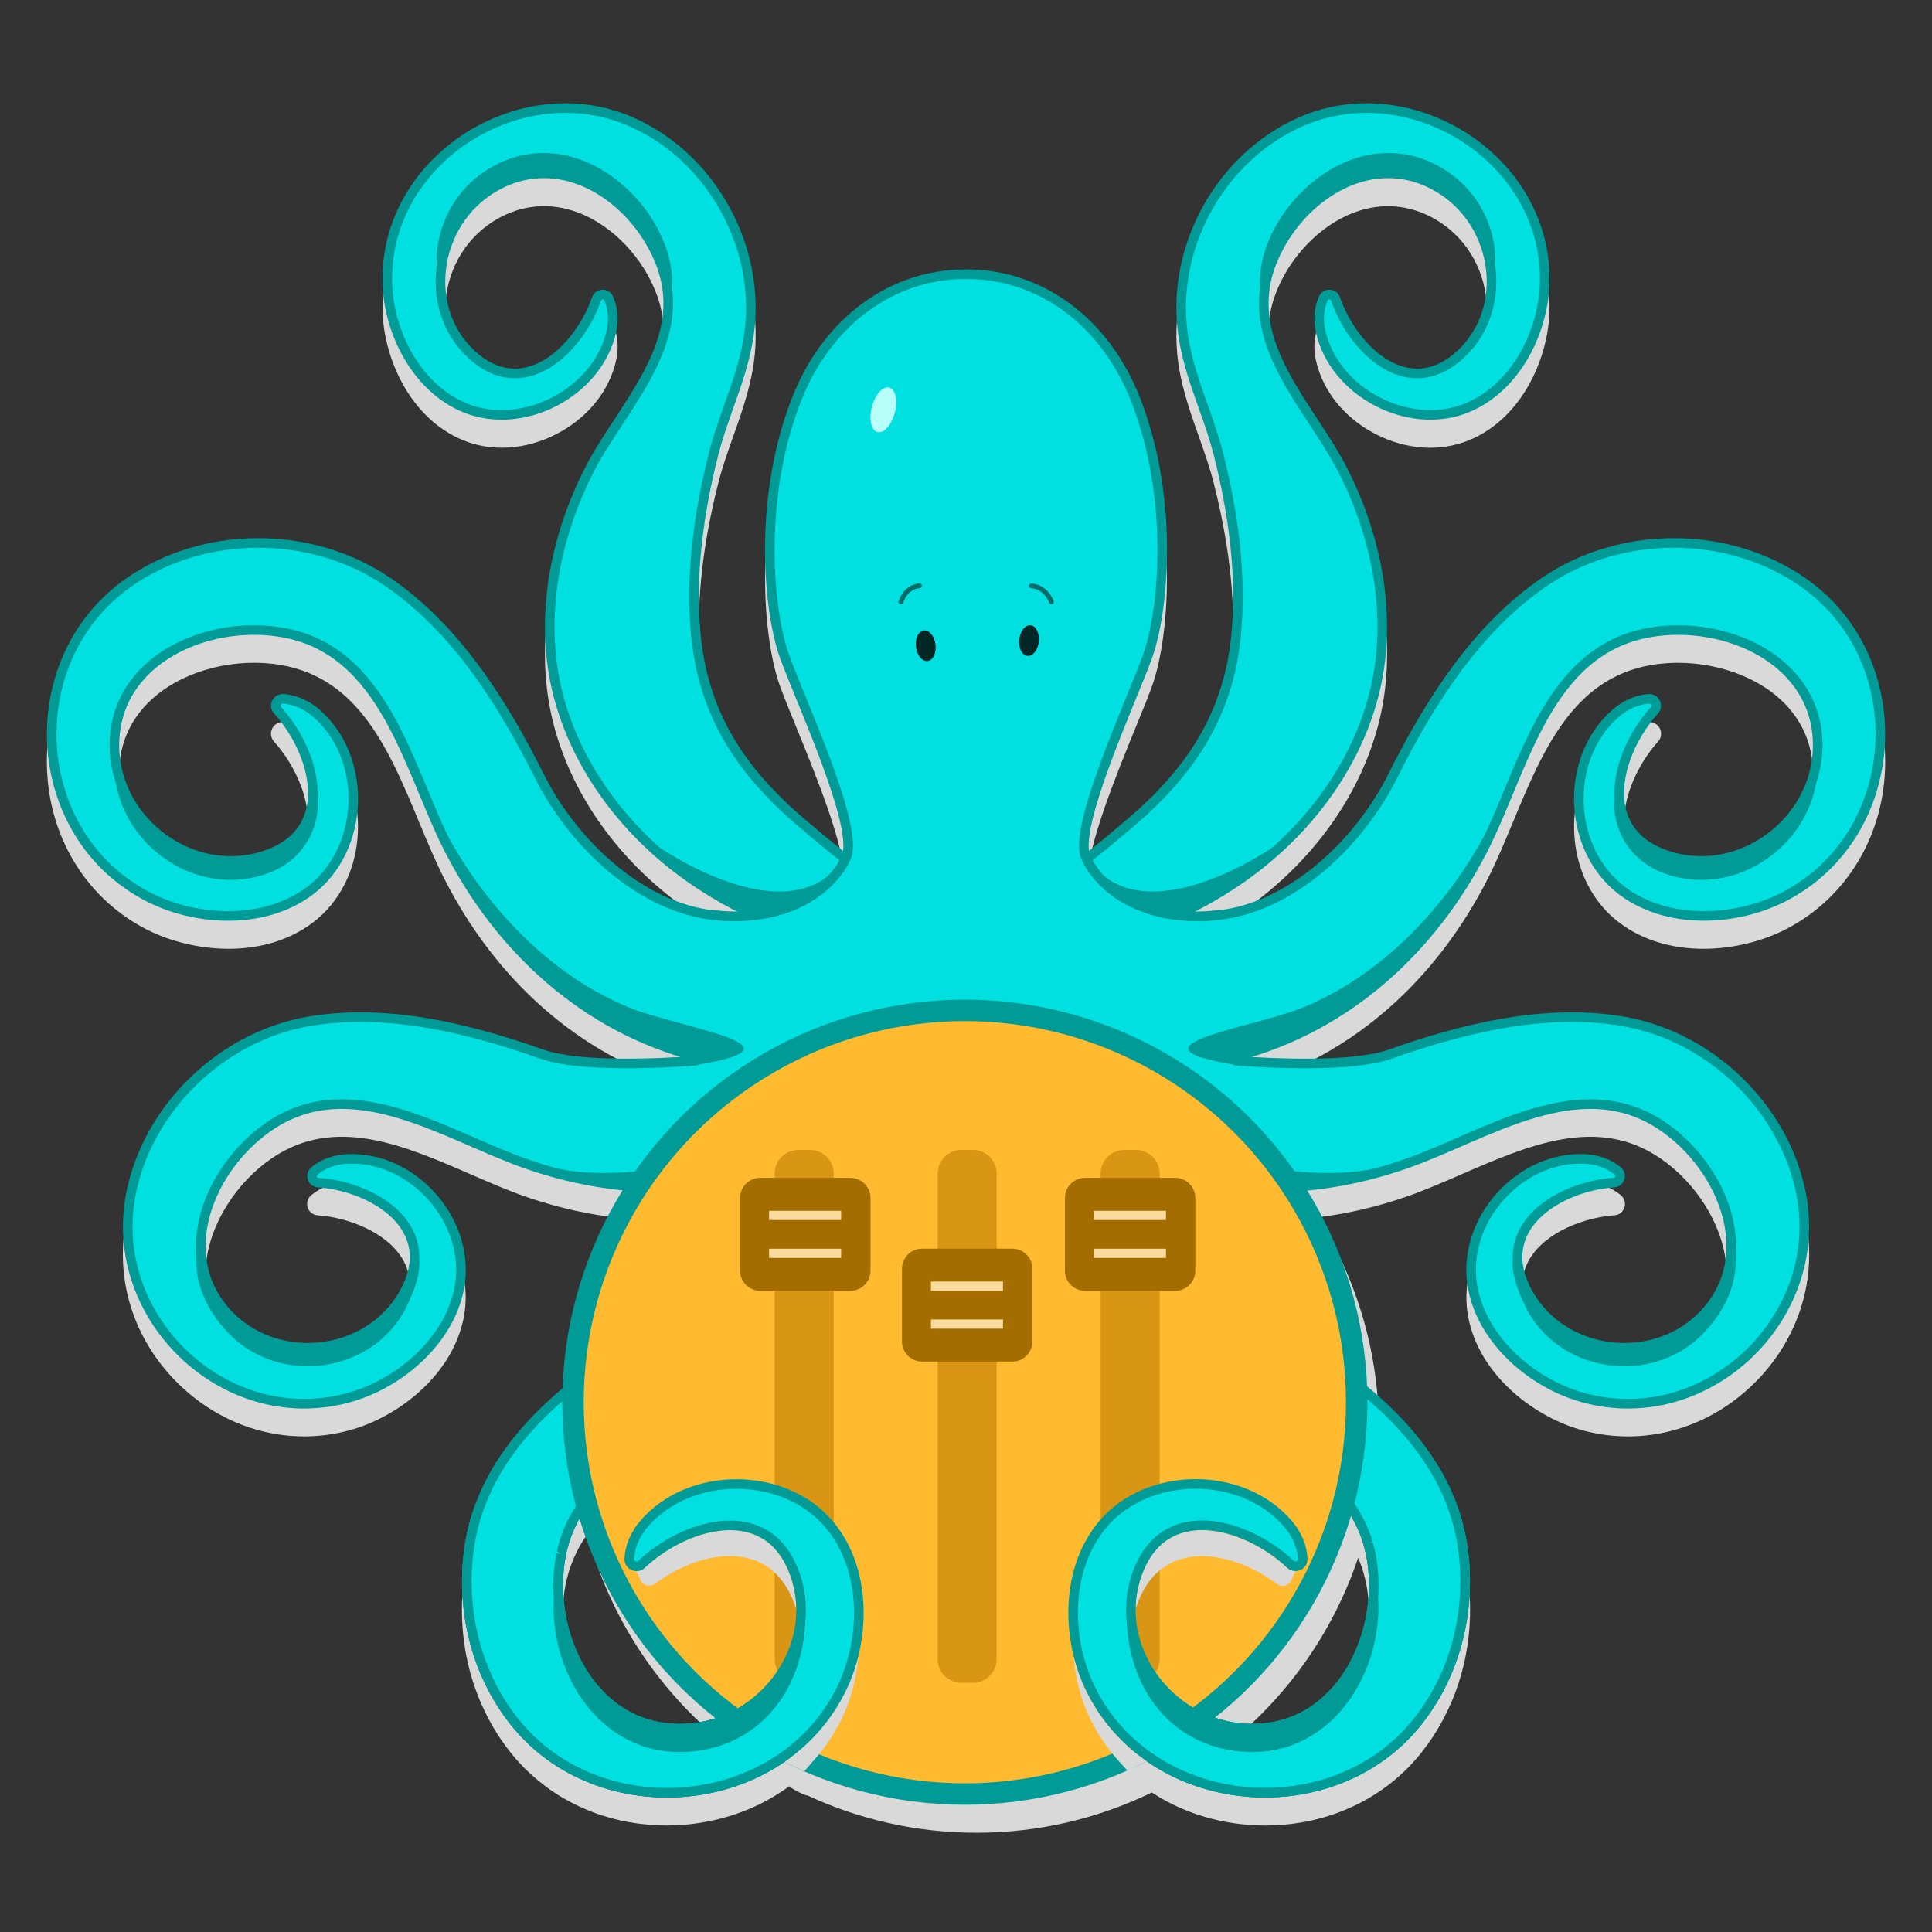 <?xml version="1.0" encoding="utf-8"?>
<!-- Generator: Adobe Illustrator 27.0.0, SVG Export Plug-In . SVG Version: 6.00 Build 0)  -->
<svg version="1.1" id="Layer_1" xmlns="http://www.w3.org/2000/svg" xmlns:xlink="http://www.w3.org/1999/xlink" x="0px" y="0px"
	 viewBox="0 0 500 500" style="enable-background:new 0 0 500 500;" xml:space="preserve">
<rect x="0" y="0" width="500" height="500" fill="#333333" stroke="none"/>
<style type="text/css">
	.st0{fill:#D9D9D9;}
	.st1{fill:#00E0E0;stroke:#009B97;stroke-width:2.485;stroke-miterlimit:10;}
	.st2{fill:#009B97;}
	.st3{fill:none;stroke:#006D6A;stroke-width:1.242;stroke-linecap:round;stroke-linejoin:round;stroke-miterlimit:10;}
	.st4{fill:#002626;}
	.st5{fill:#B8FFFB;}
	.st6{fill:#FFBA30;stroke:#009B97;stroke-width:5.545;stroke-miterlimit:10;}
	.st7{fill:#D99614;}
	.st8{fill:#A36D00;}
	.st9{fill:#FADB9E;}
</style>
<g>
	<path class="st0" d="M467.59,157.13c-19.81-14-47.87-14.23-68.22-0.56c-19.66,13.21-32.28,35.44-40.07,51.01
		c-7.82,15.64-23.86,32.22-42.55,35.09l-2.66,0.26c-1.16,0.11-2.32,0.19-3.42,0.22c-0.3,0.01-0.6,0.01-0.9,0.01
		c-0.15,0-0.3-0.01-0.45-0.01c5.66-2.91,10.96-6.22,15.85-9.94c15.93-12.12,27.16-28.46,31.63-46.03
		c4.68-18.38,1.78-39.24-8.14-58.75c-2.17-4.27-5-8.58-7.74-12.75c-7.95-12.13-16.17-24.67-10.99-39.11
		c3.51-9.8,11.6-18.28,20.62-21.61c7.05-2.61,14.24-2.02,20.77,1.71c7.66,4.37,12.66,12.35,13.37,21.35
		c0.66,8.4-2.55,16.11-8.81,21.13c-4.06,3.26-8.36,4.26-12.79,2.98c-7.73-2.24-13.86-10.85-16.29-17.91
		c-0.39-1.14-1.42-1.92-2.63-1.98c-1.2-0.06-2.28,0.6-2.78,1.67c-1.29,2.79-1.58,6.04-0.82,9.4c1.78,7.92,7.37,14.84,15.33,18.98
		c7.95,4.13,16.8,4.73,24.28,1.65c13.75-5.67,20.43-21.16,20.82-33.17c0.5-15.15-7.18-29.54-20.54-38.49
		c-13.74-9.2-30.44-10.87-44.68-4.47c-20.29,9.13-33.1,31.14-31.14,53.52c0.67,7.68,3.15,14.67,5.55,21.44
		c1.4,3.95,2.85,8.04,3.91,12.2c4.43,17.39,5.95,33.24,4.52,47.12c-1.9,18.42-10.14,32.92-26.71,47.04
		c-3.24,2.76-6.6,5.61-10.1,8.37c-1.09-6.93,7.15-27.13,12.2-39.5c1.71-4.18,3.18-7.78,4.11-10.36c4.58-12.68,6.71-41.81-2.88-66.87
		C287.28,89.94,270.06,77,250.3,77c-0.08,0-0.15,0-0.23,0.01h-0.14c-0.08,0-0.15-0.01-0.23-0.01c-19.76,0-36.98,12.93-44.94,33.75
		c-9.59,25.06-7.46,54.19-2.88,66.87c0.93,2.58,2.4,6.18,4.11,10.36c5.05,12.37,13.3,32.57,12.21,39.5
		c-3.5-2.76-6.86-5.61-10.1-8.37c-16.57-14.11-24.81-28.62-26.71-47.04c-1.43-13.88,0.09-29.73,4.52-47.12
		c1.06-4.16,2.51-8.24,3.91-12.2c2.4-6.76,4.88-13.76,5.55-21.43c1.95-22.38-10.85-44.39-31.14-53.52
		c-14.24-6.41-30.94-4.74-44.68,4.47c-13.36,8.95-21.04,23.34-20.54,38.49c0.39,12,7.08,27.5,20.82,33.17
		c7.48,3.08,16.33,2.48,24.28-1.65c7.96-4.14,13.55-11.05,15.33-18.98c0.75-3.36,0.47-6.61-0.82-9.4c-0.5-1.08-1.6-1.74-2.78-1.67
		c-1.2,0.06-2.23,0.84-2.63,1.98c-2.43,7.06-8.56,15.68-16.29,17.91c-4.43,1.28-8.73,0.28-12.79-2.98
		c-6.26-5.03-9.48-12.73-8.81-21.13c0.71-9,5.71-16.98,13.37-21.35c6.53-3.73,13.71-4.32,20.77-1.71
		c9.02,3.33,17.11,11.82,20.62,21.61c5.17,14.45-3.04,26.99-10.99,39.11c-2.73,4.17-5.56,8.49-7.74,12.76
		c-9.93,19.5-12.82,40.37-8.15,58.75c4.47,17.56,15.7,33.91,31.63,46.03c4.89,3.72,10.19,7.03,15.85,9.94
		c-0.15,0-0.29,0.01-0.44,0.01c-0.3,0-0.6,0-0.9-0.01c-1.12-0.03-2.27-0.11-3.43-0.22l-2.09-0.18
		c-18.93-2.63-35.22-19.38-43.12-35.18c-7.79-15.58-20.42-37.81-40.07-51.01c-20.35-13.67-48.41-13.44-68.22,0.56
		c-13.86,9.8-21.4,26.15-20.15,43.74c1.22,17.23,10.81,32.06,25.64,39.66c11.69,5.99,30.14,8,43.05-1.75
		c7.04-5.32,11.3-13.87,11.67-23.47c0.37-9.57-3.2-18.41-9.79-24.25c-2.79-2.47-6.03-3.91-9.38-4.19c-1.28-0.1-2.46,0.56-3.02,1.69
		c-0.55,1.11-0.36,2.44,0.48,3.37c5.41,5.97,10.32,16.21,8.32,24.59c-1.17,4.9-4.52,8.45-9.96,10.53
		c-8.51,3.26-17.89,2.03-25.73-3.36c-7.97-5.48-12.73-14.28-12.73-23.53c0-7.9,3.23-14.8,9.35-19.96
		c8.17-6.89,20.95-10.07,32.56-8.08c20.31,3.47,28.15,22.37,35.74,40.65c2.12,5.1,4.12,9.92,6.38,14.38
		c13.54,26.78,35.18,45.7,61.21,53.63c-9.91,0.59-27.04,1.07-35.33-1.87c-15.67-5.55-39.09-12.46-61.39-8.5
		c-23.09,4.1-42.3,22.88-46.71,45.66c-3.09,15.94,2.54,32.19,15.04,43.47c12.25,11.06,28.69,14.91,43.96,10.29
		c12.03-3.64,26.1-14.51,28.56-29.79c1.34-8.35-1.39-17.07-7.49-23.93c-6.08-6.84-14.43-10.55-22.82-10.19
		c-3.56,0.15-6.77,1.31-9.27,3.35c-0.97,0.79-1.35,2.06-0.97,3.24c0.37,1.15,1.38,1.94,2.59,2.02c7.66,0.51,17.8,4.28,21.96,11.34
		c2.43,4.13,2.47,8.78,0.1,13.81c-3.71,7.88-10.99,13.25-19.97,14.73c-9.09,1.5-18.14-1.39-24.23-7.72
		c-5.2-5.4-7.53-12.26-6.74-19.83c1.06-10.16,7.77-20.82,17.09-27.15c16.27-11.06,34.17-3.28,51.47,4.25
		c4.83,2.1,9.4,4.09,13.91,5.66c9.43,3.29,18.88,5.24,28.18,5.93c-8.8,14.24-14.26,30.75-15.29,48.42
		c-13.86,10.94-22.41,22.16-26.4,34.63c-0.02,0.05-0.03,0.11-0.05,0.16c-0.23,0.72-0.45,1.45-0.65,2.19
		c-0.08,0.3-0.15,0.59-0.23,0.89c-0.14,0.55-0.28,1.1-0.41,1.66c-0.2,0.91-0.39,1.82-0.54,2.73c-2.86,16.99,1.35,34.17,11.56,47.14
		c0.64,0.81,1.31,1.6,1.99,2.37c0.22,0.25,0.46,0.48,0.69,0.73c0.38,0.41,0.76,0.83,1.15,1.22c0.09,0.09,0.2,0.18,0.29,0.27
		c0.28,0.28,0.57,0.54,0.86,0.81c0.46,0.43,0.93,0.86,1.4,1.27c0.31,0.27,0.63,0.53,0.94,0.79c0.48,0.39,0.96,0.78,1.45,1.15
		c0.33,0.25,0.66,0.49,0.99,0.74c0.21,0.15,0.42,0.32,0.64,0.47c0.29,0.2,0.6,0.39,0.9,0.59c0.33,0.22,0.66,0.44,1,0.66
		c0.16,0.1,0.32,0.22,0.49,0.32c0.33,0.2,0.67,0.39,1.01,0.58c0.06,0.03,0.12,0.07,0.18,0.1c0.32,0.18,0.63,0.37,0.95,0.55
		c0.65,0.36,1.31,0.69,1.98,1.02c0.25,0.12,0.49,0.25,0.74,0.37c0.06,0.03,0.11,0.06,0.16,0.08c0.67,0.31,1.35,0.6,2.04,0.89
		c0.2,0.08,0.39,0.18,0.59,0.26c0.02,0.01,0.03,0.01,0.05,0.02c0.02,0.01,0.05,0.02,0.07,0.03c0.75,0.3,1.5,0.57,2.26,0.84
		c0.11,0.04,0.21,0.08,0.32,0.12c0.08,0.03,0.16,0.05,0.24,0.07c0.29,0.1,0.59,0.18,0.88,0.27c0.69,0.22,1.39,0.43,2.09,0.62
		c0.36,0.1,0.72,0.18,1.09,0.27c0.3,0.07,0.6,0.16,0.9,0.22c0.13,0.03,0.26,0.07,0.39,0.1c0.22,0.05,0.45,0.08,0.67,0.13
		c0.39,0.08,0.78,0.15,1.18,0.23c0.64,0.12,1.29,0.23,1.94,0.32c0.4,0.06,0.81,0.11,1.21,0.16c0.65,0.08,1.31,0.15,1.97,0.2
		c0.4,0.03,0.81,0.07,1.21,0.1c0.69,0.04,1.38,0.07,2.07,0.09c0.38,0.01,0.76,0.03,1.14,0.03c0.12,0,0.24,0.01,0.36,0.01
		c0.63,0,1.26-0.03,1.89-0.05c0.34-0.01,0.68-0.01,1.02-0.03c1.09-0.06,2.19-0.14,3.29-0.26c0.76-0.08,1.51-0.2,2.26-0.31
		c8.69-1.31,16.65-4.6,23.29-9.48c0.03,0.02,0.06,0.03,0.1,0.05c1.31,1.01,4.36,2.49,4.58,2.27c13.33,6.2,28.16,9.69,43.81,9.69
		c16.26,0,31.66-3.75,45.39-10.42c2.35,1.53,4.84,2.9,7.46,4.04c4.89,2.13,10.21,3.56,15.8,4.17c1.87,0.2,3.73,0.3,5.58,0.32
		c0.21,0,0.42,0.02,0.62,0.02c0,0,0,0,0,0s0,0,0,0c0.2,0,0.4-0.01,0.59-0.02c15.84-0.17,30.41-7.02,39.88-19.05
		c8.29-10.53,12.63-23.85,12.43-37.59c-0.05-3.17-0.33-6.36-0.87-9.55c-0.15-0.86-0.31-1.72-0.5-2.58
		c-0.02-0.07-0.04-0.14-0.05-0.21c-0.11-0.49-0.23-0.96-0.35-1.45c-0.08-0.3-0.14-0.6-0.22-0.9c-0.03-0.1-0.06-0.2-0.09-0.29
		c-0.18-0.65-0.37-1.29-0.57-1.93c-0.03-0.09-0.05-0.19-0.08-0.28c-0.03-0.09-0.07-0.19-0.1-0.28
		c-3.46-10.6-10.23-20.29-20.76-29.68c-0.28-19.65-6.02-37.99-15.77-53.59c7.66-0.95,15.4-2.73,23.12-5.43
		c4.52-1.57,9.08-3.56,13.91-5.66c17.3-7.53,35.2-15.31,51.47-4.25c9.32,6.34,16.03,16.99,17.09,27.15
		c0.79,7.57-1.54,14.43-6.74,19.83c-6.09,6.33-15.14,9.22-24.23,7.72c-8.98-1.48-16.26-6.85-19.97-14.73
		c-2.37-5.03-2.33-9.68,0.1-13.81c4.16-7.07,14.3-10.83,21.96-11.34c1.21-0.08,2.22-0.87,2.59-2.02c0.38-1.18,0-2.45-0.97-3.24
		c-2.5-2.04-5.7-3.2-9.27-3.35c-8.44-0.35-16.74,3.36-22.83,10.19c-6.1,6.86-8.83,15.58-7.49,23.93
		c2.46,15.28,16.53,26.15,28.56,29.79c15.27,4.62,31.71,0.77,43.96-10.29c12.5-11.28,18.12-27.53,15.04-43.47
		c-4.41-22.79-23.61-41.56-46.71-45.66c-22.3-3.96-45.71,2.95-61.39,8.5c-8.29,2.93-25.42,2.45-35.33,1.87
		c26.03-7.93,47.67-26.84,61.21-53.63c2.26-4.47,4.26-9.29,6.38-14.38c7.59-18.28,15.44-37.18,35.74-40.65
		c11.6-1.98,24.38,1.19,32.56,8.08c6.12,5.16,9.35,12.06,9.35,19.96c0,9.25-4.76,18.05-12.73,23.53
		c-7.84,5.39-17.22,6.62-25.73,3.36c-5.44-2.08-8.79-5.63-9.96-10.53c-2-8.38,2.91-18.62,8.32-24.59c0.84-0.93,1.03-2.25,0.48-3.37
		c-0.56-1.13-1.74-1.79-3.02-1.69c-3.35,0.28-6.59,1.72-9.38,4.19c-6.59,5.84-10.16,14.68-9.79,24.25
		c0.37,9.6,4.63,18.15,11.67,23.47c12.91,9.75,31.36,7.74,43.05,1.75c14.83-7.6,24.41-22.42,25.64-39.65
		C488.99,183.28,481.45,166.93,467.59,157.13z M352.56,406.01c0.1,0.3,0.19,0.6,0.28,0.9c0.04,0.13,0.08,0.27,0.11,0.4
		c0.17,0.6,0.32,1.21,0.46,1.82c0.03,0.15,0.07,0.3,0.1,0.45c0.01,0.03,0.01,0.06,0.02,0.09c0.14,0.69,0.27,1.39,0.37,2.1
		c0.01,0.04,0.02,0.09,0.02,0.13c0.78,5.65,0.31,11.55-1.21,17.05c-0.04,0.14-0.07,0.29-0.11,0.43c-0.12,0.43-0.26,0.85-0.4,1.27
		c-0.09,0.27-0.17,0.55-0.26,0.82c-0.14,0.41-0.3,0.81-0.45,1.21c-0.1,0.27-0.2,0.55-0.31,0.82c-1.62,4.02-3.83,7.68-6.55,10.69
		c-5.34,5.91-12.31,9.06-20.12,9.18c-0.52,0.01-1.05,0-1.57-0.02c-2.19-0.08-4.34-0.42-6.42-0.96
		c16.05-12.48,28.36-29.55,34.96-49.22c0.35,0.79,0.66,1.6,0.95,2.41C352.47,405.74,352.52,405.87,352.56,406.01z M146.63,408.93
		c0.58-2.52,1.44-4.92,2.61-7.25l-0.02-0.01c0.82-1.64,1.76-3.18,2.82-4.64c5.77,21.59,18.32,40.43,35.22,54.11
		c-2.65,1.09-5.45,1.81-8.34,2.1c-0.62,0.06-1.24,0.1-1.86,0.13c-8.48,0.31-16-2.85-21.7-9.16c-0.91-1-1.76-2.08-2.55-3.22
		c-4.35-6.26-6.9-14.38-7.11-22.49c-0.06-2.21,0.06-4.42,0.36-6.6c0.11-0.82,0.26-1.63,0.43-2.43
		C146.55,409.29,146.59,409.11,146.63,408.93z"/>
	<g>
		<g>
			<path class="st1" d="M171.24,68.89c-5.98-16.7-25.19-30.82-43.17-20.56c-16.25,9.27-19.24,32.88-4.72,44.54
				c13.1,10.51,26.69-2.89,31.03-15.5c0.49-1.44,2.47-1.55,3.1-0.19c1.24,2.68,1.39,5.7,0.74,8.6
				c-3.57,15.87-22.95,25.93-37.92,19.75c-12.44-5.13-19.64-19.39-20.05-32.06c-1.05-31.99,34.59-54.77,63.47-41.78
				c19.82,8.92,32.3,30.73,30.41,52.28c-1.05,11.98-6.55,22.13-9.43,33.43c-3.89,15.25-6.17,31.84-4.55,47.55
				c2.1,20.33,11.92,34.89,27.14,47.86c12.64,10.77,26.09,21.93,42.41,25c-0.64,4.57-4.79,8.04-9.25,9.23
				c-4.46,1.19-9.19,0.53-13.72-0.33c-18.36-3.5-36.27-10.42-51.15-21.74c-14.88-11.32-26.57-27.23-31.18-45.34
				c-4.93-19.39-0.91-40.27,8.05-57.88C160.83,105.28,178.47,89.08,171.24,68.89z"/>
			<g>
				<path class="st2" d="M172.2,63.63c-6.19-16.7-26.06-30.82-44.66-20.56c-10.31,5.69-15.45,16.77-14.43,27.17
					c0.85-8.71,5.84-17.18,14.43-21.91c18.6-10.26,38.47,3.87,44.66,20.56c0.88,2.39,1.4,4.72,1.62,7
					C174.2,71.96,173.77,67.88,172.2,63.63z"/>
			</g>
			<path class="st1" d="M328.76,68.89c5.98-16.7,25.19-30.82,43.17-20.56c16.25,9.27,19.24,32.88,4.72,44.54
				c-13.1,10.51-26.69-2.89-31.03-15.5c-0.49-1.44-2.47-1.55-3.1-0.19c-1.24,2.68-1.39,5.7-0.74,8.6
				c3.57,15.87,22.95,25.93,37.92,19.75c12.44-5.13,19.64-19.39,20.05-32.06c1.05-31.99-34.59-54.77-63.47-41.78
				c-19.82,8.92-32.3,30.73-30.41,52.28c1.05,11.98,6.55,22.13,9.43,33.43c3.89,15.25,6.17,31.84,4.55,47.55
				c-2.1,20.33-11.92,34.89-27.14,47.86c-12.64,10.77-26.09,21.93-42.41,25c0.64,4.57,4.79,8.04,9.25,9.23
				c4.46,1.19,9.19,0.53,13.72-0.33c18.36-3.5,36.27-10.42,51.15-21.74c14.88-11.32,26.57-27.23,31.18-45.34
				c4.93-19.39,0.91-40.27-8.05-57.88C339.17,105.28,321.53,89.08,328.76,68.89z"/>
			<g>
				<path class="st2" d="M327.8,63.63c6.19-16.7,26.06-30.82,44.66-20.56c10.31,5.69,15.45,16.77,14.43,27.17
					c-0.85-8.71-5.84-17.18-14.43-21.91c-18.6-10.26-38.47,3.87-44.66,20.56c-0.88,2.39-1.4,4.72-1.62,7
					C325.8,71.96,326.23,67.88,327.8,63.63z"/>
			</g>
			<path class="st1" d="M426.65,180.85c-3.26,0.27-6.23,1.73-8.66,3.88c-13.28,11.75-12.31,35.13,1.81,45.79
				c11.73,8.85,29.35,7.98,41.74,1.64c31.27-16.02,33.62-61.29,5.34-81.28c-19.4-13.71-47.16-13.74-66.81-0.54
				c-17.88,12.01-30.2,31.63-39.65,50.54c-8.61,17.22-26.15,34.12-45.6,36.03c-0.22,0.02-0.42,0.02-0.63,0.04l0.03-0.04
				c-1.21,0.12-2.38,0.19-3.52,0.23c-16.87,0.32-26.43-8.12-29.68-15.22c-3.51-7.65,11.8-40.5,15.94-51.98
				c4.15-11.48,7.02-40.18-2.87-66.01c-8.08-21.11-25.31-32.95-43.78-32.95c-0.1,0-0.2,0.01-0.3,0.01c-0.1,0-0.2-0.01-0.3-0.01
				c-18.48,0-35.71,11.85-43.78,32.95c-9.89,25.83-7.02,54.53-2.87,66.01c4.15,11.48,19.45,44.32,15.94,51.98
				c-3.25,7.09-12.82,15.54-29.68,15.22c-1.14-0.04-2.31-0.11-3.52-0.23l0.03,0.04c-0.22-0.02-0.42-0.02-0.63-0.04
				c-19.45-1.91-36.99-18.81-45.6-36.03c-9.45-18.91-21.78-38.53-39.65-50.54c-19.65-13.2-47.41-13.17-66.81,0.54
				c-28.28,19.98-25.93,65.26,5.34,81.28c12.39,6.35,30.01,7.22,41.74-1.64c14.12-10.66,15.09-34.04,1.81-45.79
				c-2.43-2.15-5.4-3.61-8.66-3.88c-1.65-0.14-2.62,1.76-1.51,2.99c9.73,10.74,15.15,30.51-2.11,37.12
				c-19.13,7.33-40.14-7.99-40.15-28.05c0-22.19,24.07-32.57,43.36-29.26c26.72,4.57,32.6,35.1,43.02,55.7
				c13.24,26.19,35.48,46.54,64.03,54.01c0.65,0.17,0.58,1.12-0.1,1.17c-8.59,0.63-29.87,1.75-39.58-1.69
				c-19.02-6.73-40.49-12.05-60.75-8.45c-22.27,3.96-41.39,22.38-45.71,44.68c-6.29,32.49,25.27,62.06,57.42,52.34
				c12.74-3.85,25.46-14.94,27.7-28.8c2.69-16.69-12.11-33.41-29.03-32.68c-3.09,0.13-6.12,1.1-8.54,3.07
				c-1.21,0.99-0.65,2.95,0.91,3.06c13.81,0.92,30.64,10.92,23.1,26.92c-8.35,17.73-32.97,21.12-46.23,7.34
				c-14.67-15.25-4.94-38.35,10.55-48.87c21.45-14.58,45.69,2.51,66.49,9.77c27.02,9.43,56.5,8.43,81.48-6.26
				c0.35-0.21,0.74,0.19,0.51,0.53l-4.23,6.39c-1.73,2.61-3.6,5.12-5.65,7.48c-15.83,18.23-35.95,31.3-55.42,45.73
				c-15.3,11.34-28.07,25.23-31.25,44.12c-2.7,16.03,1.09,33.18,11.31,46.16c21.98,27.93,69.31,23.8,84.92-8.54
				c6.18-12.81,6.44-30.73-3.27-42.29c-11.69-13.92-36.21-14-48.03-0.07c-2.16,2.55-3.58,5.62-3.74,8.94
				c-0.08,1.66,1.94,2.6,3.17,1.44c10.88-10.29,31.4-16.57,38.97,0.7c8.39,19.14-6.88,41.05-27.88,41.82
				c-23.24,0.85-35-23.17-32.27-42.88c3.79-27.29,35.55-34.44,56.73-45.8c26.22-14.06,41.02-22.03,48.12-40.2l0.3-0.38l0.3,0.38
				c7.09,18.17,21.89,26.14,48.12,40.2c21.19,11.36,52.94,18.5,56.73,45.8c2.74,19.71-9.03,43.73-32.27,42.88
				c-21-0.77-36.27-22.68-27.88-41.82c7.57-17.27,28.09-11,38.97-0.7c1.23,1.17,3.25,0.23,3.17-1.44c-0.16-3.31-1.58-6.39-3.74-8.94
				c-11.82-13.93-36.34-13.85-48.03,0.07c-9.71,11.56-9.45,29.48-3.27,42.29c15.61,32.34,62.94,36.47,84.92,8.54
				c10.22-12.98,14.01-30.14,11.31-46.16c-3.18-18.89-15.95-32.78-31.25-44.12c-19.47-14.43-39.59-27.5-55.42-45.73
				c-2.05-2.36-3.93-4.87-5.65-7.48l-4.23-6.39c-0.23-0.34,0.16-0.74,0.51-0.53c24.98,14.7,54.45,15.69,81.48,6.26
				c20.8-7.26,45.04-24.35,66.49-9.77c15.48,10.52,25.22,33.62,10.55,48.87c-13.26,13.79-37.88,10.39-46.23-7.34
				c-7.53-16,9.29-26,23.1-26.92c1.56-0.1,2.13-2.07,0.91-3.06c-2.42-1.98-5.44-2.94-8.54-3.07c-16.93-0.72-31.72,15.99-29.03,32.68
				c2.23,13.86,14.96,24.95,27.7,28.8c32.15,9.72,63.7-19.85,57.42-52.34c-4.31-22.29-23.43-40.72-45.71-44.68
				c-20.26-3.6-41.74,1.72-60.75,8.45c-9.71,3.44-30.99,2.32-39.58,1.69c-0.67-0.05-0.75-1-0.1-1.17
				c28.55-7.47,50.79-27.82,64.03-54.01c10.41-20.6,16.29-51.13,43.02-55.7c19.29-3.3,43.36,7.08,43.36,29.26
				c0,20.05-21.01,35.38-40.15,28.05c-17.26-6.61-11.84-26.38-2.11-37.12C429.27,182.62,428.3,180.72,426.65,180.85z"/>
			<path class="st3" d="M266.94,151.62c0,0,3.5,0,5.17,4.15"/>
			<path class="st3" d="M237.93,151.62c0,0-3.36,0-4.78,4.15"/>
			
				<ellipse transform="matrix(0.992 -0.126 0.126 0.992 -19.101 31.393)" class="st4" cx="239.52" cy="167.24" rx="2.55" ry="3.99"/>
			
				<ellipse transform="matrix(0.103 -0.995 0.995 0.103 73.734 413.735)" class="st4" cx="266.37" cy="165.97" rx="3.99" ry="2.55"/>
			
				<ellipse transform="matrix(0.258 -0.966 0.966 0.258 67.274 299.509)" class="st5" cx="228.56" cy="105.97" rx="5.96" ry="3.06"/>
			<path class="st2" d="M170.53,219.22c0,0,29.51,20.57,44.66,6.7c0,0-5.26,9.73-19.67,10.95l-14.11-7.79L170.53,219.22z"/>
			<path class="st2" d="M114.44,213.45c0,0,15.05,33.27,47.81,47.06c13.21,5.56,48.47,10.04,18.42,15.03l-11.79-5.85l-18.72-10.15
				l-18.42-16.61l-16.6-22.51L114.44,213.45z"/>
			<g>
				<path class="st2" d="M69.72,225.86c9.14-3.5,13.26-12.09,12.41-19.68c-0.68,5.66-5.28,12.04-12.41,14.78
					c-18.36,7.03-38.43-6.79-40.03-25.63c-0.07,0.81-0.12,1.64-0.12,2.48C29.58,217.87,50.59,233.19,69.72,225.86z"/>
			</g>
			<path class="st2" d="M219.57,295.35c0,0,2.31-14.59-15.94-2.95c-7.76,4.95-39.04,14.43-59.22,10.04c0,0,23.03,13.63,70.52-4.87
				c1.96-0.77,0.89,0.88,2.97,0.07C217.9,297.64,219.44,296.32,219.57,295.35z"/>
			<g>
				<path class="st2" d="M59.19,345.09c13.26,13.79,37.88,10.39,46.23-7.34c1.73-3.67,3.54-8.17,3.03-12.14
					c-0.27,1.67-2.17,5.53-3.03,7.36c-8.35,17.73-32.97,21.12-46.23,7.34c-4.44-4.62-7.82-9.96-8.3-15.45
					C50.28,331.99,53.46,339.14,59.19,345.09z"/>
			</g>
			<path class="st2" d="M329.47,219.22c0,0-29.51,20.57-44.66,6.7c0,0,5.26,9.73,19.67,10.95l14.11-7.79L329.47,219.22z"/>
			<path class="st2" d="M385.56,213.45c0,0-15.05,33.27-47.81,47.06c-13.21,5.56-48.47,10.04-18.42,15.03l11.79-5.85l18.72-10.15
				l18.42-16.61l16.6-22.51L385.56,213.45z"/>
			<g>
				<path class="st2" d="M430.28,225.86c-9.14-3.5-13.26-12.09-12.41-19.68c0.68,5.66,5.28,12.04,12.41,14.78
					c18.36,7.03,38.43-6.79,40.03-25.63c0.07,0.81,0.12,1.64,0.12,2.48C470.42,217.87,449.41,233.19,430.28,225.86z"/>
			</g>
			<path class="st2" d="M280.43,295.35c0,0-2.31-14.59,15.94-2.95c7.76,4.95,39.04,14.43,59.22,10.04c0,0-23.03,13.63-70.52-4.87
				c-1.96-0.77-0.89,0.88-2.97,0.07C282.1,297.64,280.56,296.32,280.43,295.35z"/>
			<g>
				<path class="st2" d="M440.81,345.09c-13.26,13.79-37.88,10.39-46.23-7.34c-1.73-3.67-3.54-8.17-3.03-12.14
					c0.27,1.67,2.17,5.53,3.03,7.36c8.35,17.73,32.97,21.12,46.23,7.34c4.44-4.62,7.82-9.96,8.3-15.45
					C449.72,331.99,446.54,339.14,440.81,345.09z"/>
			</g>
		</g>
		<path class="st1" d="M351.12,392.45c1.99,3.53,3.41,7.5,4.04,12.03c2.74,19.71-9.03,43.73-32.27,42.88
			c-21-0.77-36.27-22.68-27.88-41.82c7.57-17.27,28.09-11,38.97-0.7c1.23,1.17,3.25,0.23,3.17-1.44c-0.16-3.31-1.58-6.39-3.74-8.94
			c-11.82-13.93-36.34-13.85-48.03,0.07c-9.71,11.56-9.45,29.48-3.27,42.29c15.61,32.34,62.94,36.47,84.92,8.54
			c10.22-12.98,14.01-30.14,11.31-46.16c-1.2-7.1-3.75-13.49-7.27-19.31"/>
		<path class="st1" d="M122.99,393.44c-0.54,1.87-1,3.79-1.33,5.77c-2.7,16.03,1.09,33.18,11.31,46.16
			c21.98,27.93,69.31,23.8,84.92-8.54c6.18-12.81,6.44-30.73-3.27-42.29c-11.69-13.92-36.21-14-48.03-0.07
			c-2.16,2.55-3.58,5.62-3.74,8.94c-0.08,1.66,1.94,2.6,3.17,1.44c10.88-10.29,31.4-16.57,38.97,0.7
			c8.39,19.14-6.88,41.05-27.88,41.82c-23.24,0.85-35-23.17-32.27-42.88c0.55-3.93,1.69-7.44,3.28-10.61"/>
	</g>
	<g>
		<circle class="st6" cx="249.7" cy="362.89" r="101.41"/>
	</g>
	<path class="st7" d="M209.61,435.51h-2.98c-3.4,0-6.15-2.75-6.15-6.15V303.74c0-3.4,2.75-6.15,6.15-6.15h2.98
		c3.4,0,6.15,2.75,6.15,6.15v125.61C215.77,432.75,213.01,435.51,209.61,435.51z"/>
	<path class="st7" d="M251.79,435.51h-2.98c-3.4,0-6.15-2.75-6.15-6.15V303.74c0-3.4,2.75-6.15,6.15-6.15h2.98
		c3.4,0,6.15,2.75,6.15,6.15v125.61C257.94,432.75,255.19,435.51,251.79,435.51z"/>
	<path class="st7" d="M293.97,435.51h-2.98c-3.4,0-6.15-2.75-6.15-6.15V303.74c0-3.4,2.75-6.15,6.15-6.15h2.98
		c3.4,0,6.15,2.75,6.15,6.15v125.61C300.12,432.75,297.37,435.51,293.97,435.51z"/>
	<g>
		<path class="st0" d="M334.29,406.43c-0.09-0.03-0.18-0.07-0.27-0.11c-0.05-0.02-0.11-0.04-0.16-0.06
			c-0.06-0.03-0.13-0.07-0.19-0.11c-0.21-0.12-0.4-0.26-0.58-0.42c-0.15-0.14-0.32-0.28-0.47-0.43c-0.72-0.66-1.5-1.31-2.33-1.95
			c-1.49-1.14-3.14-2.22-4.89-3.19c-1.41-0.78-2.88-1.49-4.4-2.09c-4.46-1.77-9.23-2.62-13.6-1.74c-5.13,1.04-8.92,4.3-11.29,9.7
			c-1.47,3.36-2.2,6.89-2.23,10.44c0.31-0.99,0.66-1.98,1.09-2.96c4.65-10.6,14.17-12.32,23.35-9.7c1.56,0.45,3.11,1.01,4.63,1.69
			c1.76,0.78,3.47,1.71,5.09,2.74c0.84,0.53,1.65,1.09,2.43,1.67c0.01,0.01,0.02,0.01,0.02,0.02c1.24,0.92,2.99,0.49,3.65-0.91
			c0.38-0.8,0.74-1.61,1.1-2.43C334.93,406.58,334.6,406.53,334.29,406.43z"/>
		<path class="st0" d="M291.25,451.3c-1.47-1.38-2.86-2.86-4.14-4.42c-1.1-1.33-2.14-2.71-3.09-4.16c-1.12-1.71-2.14-3.5-3.04-5.37
			c-1.29-2.68-2.37-5.68-3.14-8.88c0.39,5.56,1.8,11.01,4.03,15.8c0.08,0.17,0.15,0.35,0.23,0.51c0.69,1.43,1.47,2.79,2.28,4.11
			c1.07,1.74,2.22,3.38,3.48,4.92c0.62,0.76,1.25,1.5,1.91,2.22c0.67,0.73,1.35,1.53,2.06,2.21c0.38-0.17,2.8-1.34,5.03-2.44
			c-0.81-0.59-2.6-1.9-3.37-2.54C292.71,452.63,291.97,451.97,291.25,451.3z"/>
		<path class="st0" d="M218.98,437.35c-0.88,1.81-1.87,3.55-2.95,5.22c-0.95,1.46-1.98,2.84-3.08,4.18
			c-1.29,1.58-2.68,3.06-4.16,4.46c-0.72,0.68-1.46,1.34-2.22,1.97c-0.77,0.64-2.79,2.24-3.6,2.84l5.15,2.39
			c0.71-0.68,1.5-1.74,2.16-2.46c0.66-0.72,1.29-1.46,1.9-2.22c1.26-1.56,2.42-3.22,3.49-4.97c0.78-1.28,1.52-2.59,2.19-3.97
			c0.1-0.22,0.19-0.44,0.29-0.66c2.19-4.75,3.58-10.15,3.97-15.65c-0.12,0.49-0.24,0.97-0.38,1.45
			C221.02,432.58,220.08,435.08,218.98,437.35z"/>
		<path class="st0" d="M206.06,416.46c-0.03-3.55-0.76-7.08-2.23-10.44c-0.3-0.67-0.61-1.32-0.95-1.92
			c-2.38-4.25-5.85-6.86-10.34-7.77c-0.56-0.11-1.12-0.2-1.69-0.26c-3.89-0.4-8.01,0.45-11.9,1.99c-1.51,0.6-2.99,1.31-4.4,2.09
			c-1.75,0.97-3.39,2.05-4.89,3.19c-0.83,0.63-1.6,1.28-2.33,1.94c-0.16,0.14-0.33,0.29-0.48,0.43c-0.58,0.55-1.33,0.84-2.1,0.86
			c-0.02,0-0.03,0-0.05,0c0.36,0.81,0.73,1.62,1.11,2.41c0.67,1.4,2.42,1.82,3.66,0.9c0.01-0.01,0.02-0.01,0.02-0.02
			c0.78-0.58,1.6-1.14,2.43-1.67c1.63-1.03,3.34-1.96,5.1-2.74c1.51-0.67,3.06-1.23,4.62-1.68c9.17-2.61,18.67-0.87,23.31,9.71
			C205.4,414.48,205.75,415.47,206.06,416.46z"/>
	</g>
	<g>
		<path class="st8" d="M261.98,352.38h-23.35c-2.87,0-5.2-2.33-5.2-5.2v-18.83c0-2.87,2.33-5.2,5.2-5.2h23.35
			c2.87,0,5.2,2.33,5.2,5.2v18.83C267.17,350.06,264.85,352.38,261.98,352.38z"/>
		<g>
			<g>
				<rect x="240.92" y="331.67" class="st9" width="18.65" height="2.39"/>
				<rect x="240.92" y="341.48" class="st9" width="18.65" height="2.39"/>
			</g>
		</g>
	</g>
	<g>
		<path class="st8" d="M220.09,334.06h-23.35c-2.87,0-5.2-2.33-5.2-5.2v-18.83c0-2.87,2.33-5.2,5.2-5.2h23.35
			c2.87,0,5.2,2.33,5.2,5.2v18.83C225.28,331.74,222.96,334.06,220.09,334.06z"/>
		<g>
			<g>
				<rect x="199.03" y="313.35" class="st9" width="18.65" height="2.39"/>
				<rect x="199.03" y="323.16" class="st9" width="18.65" height="2.39"/>
			</g>
		</g>
	</g>
	<g>
		<path class="st8" d="M304.15,334.06H280.8c-2.87,0-5.2-2.33-5.2-5.2v-18.83c0-2.87,2.33-5.2,5.2-5.2h23.35
			c2.87,0,5.2,2.33,5.2,5.2v18.83C309.35,331.74,307.02,334.06,304.15,334.06z"/>
		<g>
			<g>
				<rect x="283.1" y="313.35" class="st9" width="18.65" height="2.39"/>
				<rect x="283.1" y="323.16" class="st9" width="18.65" height="2.39"/>
			</g>
		</g>
	</g>
	<g>
		<path class="st1" d="M354.08,399.46c0.46,1.59,0.83,3.26,1.07,5.01c2.74,19.71-9.03,43.73-32.27,42.88
			c-21-0.77-36.27-22.68-27.88-41.82c7.57-17.27,28.09-11,38.97-0.7c1.23,1.17,3.25,0.23,3.17-1.44c-0.16-3.31-1.58-6.39-3.74-8.94
			c-11.82-13.93-36.34-13.85-48.03,0.07c-9.71,11.56-9.45,29.48-3.27,42.29c15.61,32.34,62.94,36.47,84.92,8.54
			c10.22-12.98,14.01-30.14,11.31-46.16c-0.59-3.49-1.5-6.8-2.7-9.96"/>
		<path class="st1" d="M124.3,389.41c-1.17,3.11-2.07,6.37-2.64,9.8c-2.7,16.03,1.09,33.18,11.31,46.16
			c21.98,27.93,69.31,23.8,84.92-8.54c6.18-12.81,6.44-30.73-3.27-42.29c-11.69-13.92-36.21-14-48.03-0.07
			c-2.16,2.55-3.58,5.62-3.74,8.94c-0.08,1.66,1.94,2.6,3.17,1.44c10.88-10.29,31.4-16.57,38.97,0.7
			c8.39,19.14-6.88,41.05-27.88,41.82c-23.24,0.85-35-23.17-32.27-42.88c0.11-0.79,0.25-1.56,0.4-2.31"/>
		<g>
			<path class="st2" d="M177.11,453.41c18.07-0.66,30.58-14.59,31.3-34.02c-4.13,15.01-15.43,27.38-31.3,27.96
				c-19.86,0.73-32.54-16.71-33.75-34.09C142.01,432.38,154.94,454.23,177.11,453.41z"/>
		</g>
		<g>
			<path class="st2" d="M322.89,453.41c-18.07-0.66-30.58-14.59-31.3-34.02c4.13,15.01,15.43,27.38,31.3,27.96
				c19.86,0.73,32.54-16.71,33.75-34.09C358,432.38,345.06,454.23,322.89,453.41z"/>
		</g>
	</g>
</g>
</svg>
